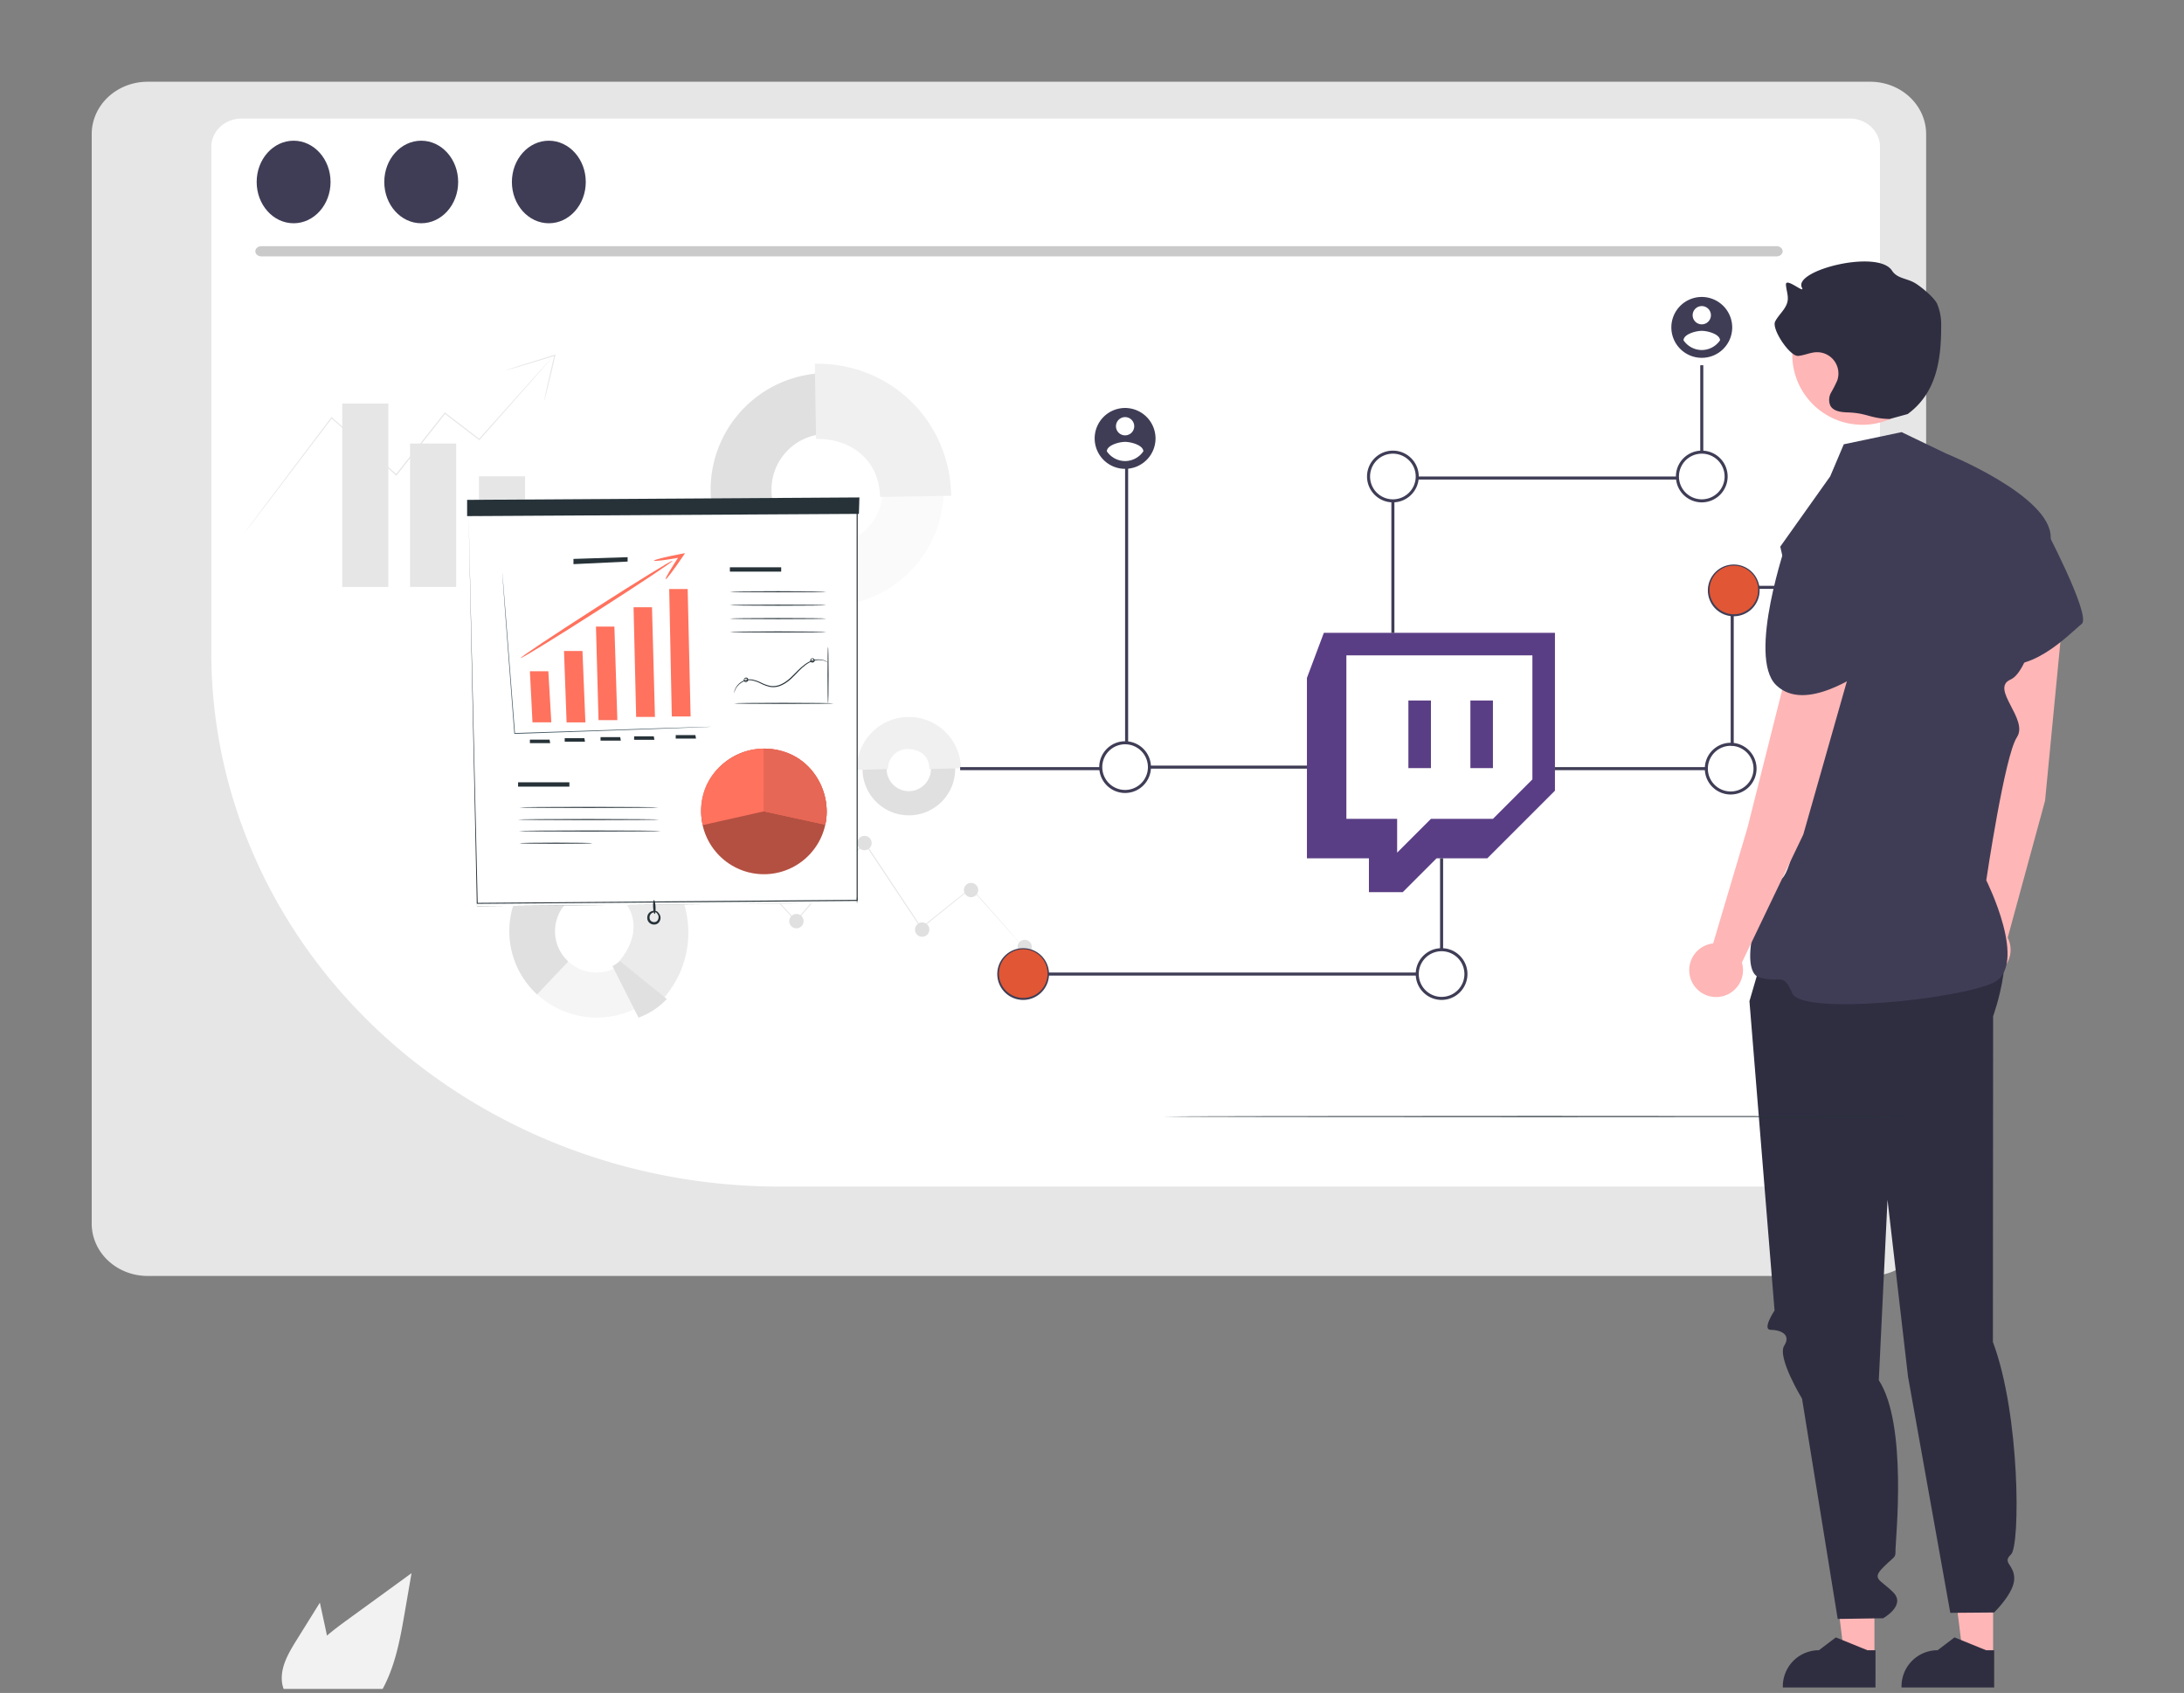 <?xml version="1.0" encoding="UTF-8" standalone="no"?>
<svg
   data-name="Layer 1"
   width="717.67"
   height="556.322"
   viewBox="0 0 717.67 556.322"
   version="1.1"
   id="svg78"
   sodipodi:docname="hero-section-edit.svg"
   inkscape:version="1.1.2 (b8e25be833, 2022-02-05)"
   xmlns:inkscape="http://www.inkscape.org/namespaces/inkscape"
   xmlns:sodipodi="http://sodipodi.sourceforge.net/DTD/sodipodi-0.dtd"
   xmlns="http://www.w3.org/2000/svg"
   xmlns:svg="http://www.w3.org/2000/svg">
  <rect x="0" y="0" width="717.67" height="556.322" fill="#808080" stroke="none"/>
  <defs
     id="defs82" />
  <sodipodi:namedview
     id="namedview80"
     pagecolor="#ffffff"
     bordercolor="#666666"
     borderopacity="1.0"
     inkscape:pageshadow="2"
     inkscape:pageopacity="0.0"
     inkscape:pagecheckerboard="0"
     showgrid="false"
     inkscape:zoom="0.52121375"
     inkscape:cx="502.67285"
     inkscape:cy="605.31788"
     inkscape:window-width="1271"
     inkscape:window-height="1032"
     inkscape:window-x="608"
     inkscape:window-y="14"
     inkscape:window-maximized="0"
     inkscape:current-layer="svg78" />
  <path
     d="M338.564,710.879l7.71-12.39,1.54,7.08c.27,1.24.54,2.5.79,3.75,2.19-1.87,4.52-3.6,6.8-5.26q10.5-7.62,20.99-15.26l-2.19,12.7c-1.35,7.82-2.76,15.8-6.1,22.95-.37.81-.77,1.61-1.2,2.39h-32.54a10.486,10.486,0,0,1-.54-2.24.773.773,0,0,1-.01-.15C333.304,719.599,335.984,715.029,338.564,710.879Z"
     transform="translate(-241.165 -171.839)"
     fill="#f0f0f0"
     id="path2"
     style="fill:#f2f2f2;fill-opacity:1" />
  <path
     d="M 614.588,26.86 H 48.483 A 18.377,17.224 0 0 0 30.135,44.056 V 402.091 a 18.365,17.213 0 0 0 18.348,17.196 H 614.588 a 18.365,17.213 0 0 0 18.348,-17.196 V 44.056 A 18.377,17.224 0 0 0 614.588,26.86 Z"
     fill="#e6e6e6"
     id="path4"
     style="stroke-width:1.197" />
  <path
     d="M 607.871,389.923 H 255.676 A 186.788,175.493 0 0 1 69.434,214.943 V 48.283 a 9.924,9.324 0 0 1 9.903,-9.322 H 607.871 a 9.924,9.324 0 0 1 9.903,9.322 V 380.618 a 9.915,9.315 0 0 1 -9.903,9.305 z"
     fill="#ffffff"
     id="path6"
     style="stroke-width:1.138" />
  <rect
     x="377.858"
     y="251.583"
     width="52.99"
     height="1"
     fill="#3f3d56"
     id="rect8-6-9"
     style="stroke-width:0.413" />
  <path
     d="M 583.846,84.247 H 85.843 a 1.981,1.676 0 0 1 0,-3.351 H 583.846 a 1.981,1.676 0 0 1 0,3.351 z"
     fill="#cacaca"
     id="path8"
     style="stroke-width:1.087" />
  <ellipse
     cx="96.481"
     cy="59.801"
     rx="12.139"
     ry="13.565"
     fill="#3f3d56"
     id="ellipse10"
     style="stroke-width:1.292" />
  <ellipse
     cx="138.415"
     cy="59.801"
     rx="12.139"
     ry="13.565"
     fill="#3f3d56"
     id="ellipse12"
     style="stroke-width:1.292" />
  <ellipse
     cx="180.348"
     cy="59.801"
     rx="12.139"
     ry="13.565"
     fill="#3f3d56"
     id="ellipse14"
     style="stroke-width:1.292" />
  <polygon
     points="504.045,544.19 499.335,506 513.948,506.001 513.946,544.191 "
     fill="#ffb6b6"
     id="polygon48"
     transform="translate(102)" />
  <path
     d="m 616.294,554.52 -30.447,-10e-4 v -0.385 a 11.851,11.851 0 0 1 11.851,-11.851 h 7.3e-4 l 5.562,-4.219 10.377,4.22 2.658,6e-5 z"
     fill="#2f2e41"
     id="path50" />
  <polygon
     points="543.045,544.19 538.335,506 552.948,506.001 552.946,544.191 "
     fill="#ffb6b6"
     id="polygon52"
     transform="translate(102)" />
  <path
     d="m 655.294,554.52 -30.447,-10e-4 v -0.385 a 11.851,11.851 0 0 1 11.851,-11.851 h 7.3e-4 l 5.562,-4.219 10.377,4.22 2.658,6e-5 z"
     fill="#2f2e41"
     id="path54" />
  <path
     d="m 581.874,305 -7,24 8.246,101.645 c 0,0 -4.246,6.355 -1.246,6.355 3,0 6.847,1.409 4.423,5.205 -2.423,3.795 5.86,17.421 5.86,17.421 L 603.874,532 l 14.929,-0.22 c 0,0 7.59,-4.228 3.331,-8.504 -4.26,-4.276 -7.26,-4.276 -3.26,-8.276 4,-4 4,-2.795 4,-5.898 0,-3.102 4.008,-41.016 -5.496,-55.559 l 2.864,-59.295 6.745,58.161 13.888,77.591 14.382,-0.118 c 0,0 6.643,-6.403 6.63,-11.142 -0.012,-4.739 -4.104,-5.133 -1.058,-7.936 3.046,-2.803 3.046,-45.866 -5.954,-69.803 l 0.069,-107.071 c 0,0 8.843,-24.031 -0.113,-33.48 C 645.874,291 581.874,305 581.874,305 Z"
     fill="#2f2e41"
     id="path56" />
  <path
     d="m 672.015,263.126 6.029,-62.449 A 10.127,10.127 0 0 0 669.063,189.667 v 0 a 10.127,10.127 0 0 0 -11.169,8.964 q -0.029,0.267 -0.044,0.535 l -4.274,65.062 -4.263,39.424 a 8.837,8.837 0 1 0 10.425,4.466 z"
     fill="#ffb6b6"
     id="path58" />
  <path
     d="m 649.407,169.022 21.722,2.723 c 0,0 16.276,30.678 12.926,33.282 -3.35,2.604 -18.488,18.847 -29.648,11.4 -11.16,-7.446 -5,-47.406 -5,-47.406 z"
     fill="#3f3d56"
     id="path60" />
  <circle
     cx="611.998"
     cy="116.532"
     r="23.056"
     fill="#ffb6b6"
     id="circle62" />
  <path
     d="m 620.907,137.698 c -6.616,-0.217 -7.217,-1.965 -13.833,-2.182 -2.107,-0.069 -4.593,-0.358 -5.611,-2.203 a 4.862,4.862 0 0 1 0.247,-4.328 39.517,39.517 0 0 0 2.038,-4.009 7.003,7.003 0 0 0 -6.938,-9.232 c -2.013,0.087 -3.904,1.034 -5.912,1.207 -2.754,0.237 -8.842,-8.854 -7.575,-11.31 1.234,-2.391 3.718,-4.194 4.108,-6.856 0.255,-1.741 -0.463,-3.471 -0.562,-5.228 -0.146,-2.605 6.458,3.269 5.248,0.957 -2.966,-5.671 24.988,-12.701 29.59,-5.598 1.72,2.655 4.785,2.474 7.518,4.068 1.791,1.045 6.312,4.65 7.34,6.897 a 17.494,17.494 0 0 1 1.309,7.239 c 0.041,11.526 -1.715,22.129 -11.012,28.942"
     fill="#2f2e41"
     id="path64" />
  <path
     d="m 605.874,146 19,-4 14.594,7.019 c 0,0 34.519,13.885 34.401,27.577 -0.117,13.691 -6.184,43.691 -13.151,46.691 -6.966,3 6.034,13 2.034,19 -4,6 -10.059,46.991 -10.059,46.991 0,0 14.165,28.218 2.181,33.722 -11.984,5.504 -62.629,10.649 -65.876,3.468 -3.246,-7.181 -3.277,-3.262 -10.761,-5.222 -7.485,-1.959 0.008,-29.432 6.761,-32.196 6.754,-2.764 10.754,-62.764 10.754,-62.764 L 584.999,179.634 601.406,156.539 Z"
     fill="#3f3d56"
     id="path66" />
  <path
     d="m 592.567,274.239 17.166,-60.346 a 10.127,10.127 0 0 0 -6.853,-12.446 v 0 a 10.127,10.127 0 0 0 -12.6,6.808 q -0.077,0.257 -0.14,0.519 L 574.231,272.006 562.944,310.02 a 8.837,8.837 0 1 0 9.452,6.269 z"
     fill="#ffb6b6"
     id="path68" />
  <path
     d="m 587.258,177.603 20.878,6.587 c 0,0 13.58,19.94 8.496,22.785 -5.084,2.845 -6.991,2.243 -4.38,7.261 2.611,5.018 6.375,3.06 2.611,5.018 -3.764,1.958 -21.577,15.213 -31.216,5.88 -9.639,-9.332 3.61,-47.532 3.61,-47.532 z"
     fill="#3f3d56"
     id="path70" />
  <path
     d="m 435.02,207.949 -5.558,14.821 v 59.278 h 20.369 v 11.121 h 11.121 l 11.11,-11.121 h 16.669 l 22.23,-22.222 v -51.877 z m 7.404,7.406 h 61.128 v 40.758 l -12.969,12.97 h -20.372 l -11.106,11.106 V 269.083 H 442.424 Z m 20.377,37.058 h 7.41 v -22.229 h -7.41 z m 20.374,0 h 7.408 v -22.229 h -7.408 z"
     fill="#5a3e85"
     id="path1075"
     style="stroke-width:0.318" />
  <path
     d="m 234.232,273.016 c 0.047,0.043 0.092,0.087 0.135,0.135 l 0.385,0.398 1.484,1.571 5.598,5.996 19.835,21.386 h -0.23 l 22.499,-25.77 0.155,-0.175 0.128,0.196 1.639,2.468 17.023,25.628 -0.236,-0.041 16.361,-13.07 0.094,-0.074 0.081,0.087 12.49,14.163 3.373,3.865 0.876,1.012 c 0.196,0.23 0.29,0.35 0.29,0.35 0,0 -0.115,-0.107 -0.317,-0.324 l -0.89,-1.038 -3.439,-3.817 -12.572,-14.062 h 0.175 l -16.321,13.158 -0.135,0.108 -0.101,-0.148 -17.043,-25.587 -1.645,-2.475 h 0.277 c -8.188,9.374 -15.889,18.176 -22.526,25.77 l -0.115,0.128 -0.115,-0.128 c -8.147,-8.862 -14.966,-16.267 -19.747,-21.474 l -5.53,-6.069 -1.45,-1.605 c -0.155,-0.182 -0.277,-0.317 -0.371,-0.418 -0.095,-0.101 -0.121,-0.135 -0.115,-0.141 z"
     fill="#e6e6e6"
     id="path2-8"
     style="stroke-width:0.5" />
  <path
     d="m 259.341,302.677 c -0.01,0.469 0.132,0.928 0.389,1.319 0.258,0.392 0.626,0.697 1.058,0.878 0.432,0.181 0.908,0.23 1.369,0.14 0.46,-0.09 0.882,-0.316 1.214,-0.647 0.331,-0.332 0.556,-0.754 0.647,-1.214 0.09,-0.46 0.042,-0.936 -0.14,-1.369 -0.181,-0.432 -0.486,-0.8 -0.878,-1.058 -0.391,-0.258 -0.851,-0.394 -1.319,-0.39 -0.62,0.004 -1.212,0.251 -1.651,0.69 -0.438,0.438 -0.685,1.031 -0.689,1.651 z"
     fill="#e0e0e0"
     id="path4-7"
     style="stroke-width:0.5" />
  <path
     d="m 300.663,305.489 c 0.01,0.467 0.144,0.923 0.406,1.31 0.262,0.387 0.632,0.687 1.065,0.863 0.432,0.176 0.908,0.22 1.365,0.126 0.458,-0.095 0.876,-0.323 1.204,-0.655 0.328,-0.333 0.55,-0.755 0.637,-1.214 0.088,-0.459 0.037,-0.933 -0.145,-1.363 -0.182,-0.43 -0.487,-0.796 -0.878,-1.053 -0.391,-0.257 -0.849,-0.391 -1.315,-0.387 -0.625,0.005 -1.222,0.259 -1.661,0.704 -0.439,0.445 -0.683,1.046 -0.679,1.671 z"
     fill="#e0e0e0"
     id="path6-7"
     style="stroke-width:0.5" />
  <path
     d="m 316.735,292.493 c 0,0.466 0.145,0.919 0.407,1.304 0.262,0.385 0.632,0.683 1.064,0.858 0.431,0.174 0.905,0.217 1.361,0.122 0.456,-0.095 0.873,-0.323 1.2,-0.654 0.327,-0.332 0.547,-0.753 0.634,-1.21 0.087,-0.458 0.036,-0.93 -0.146,-1.359 -0.181,-0.428 -0.486,-0.793 -0.876,-1.048 -0.389,-0.256 -0.845,-0.39 -1.31,-0.386 -0.624,0.007 -1.22,0.261 -1.657,0.706 -0.438,0.445 -0.681,1.044 -0.677,1.669 z"
     fill="#e0e0e0"
     id="path8-7"
     style="stroke-width:0.5" />
  <path
     d="m 281.712,277.049 c 0,0.467 0.144,0.923 0.406,1.31 0.262,0.387 0.633,0.687 1.065,0.863 0.433,0.176 0.908,0.22 1.365,0.126 0.458,-0.095 0.877,-0.322 1.205,-0.655 0.328,-0.333 0.549,-0.755 0.637,-1.214 0.088,-0.459 0.037,-0.933 -0.145,-1.363 -0.182,-0.43 -0.488,-0.796 -0.878,-1.053 -0.391,-0.256 -0.848,-0.391 -1.315,-0.387 -0.625,0.005 -1.222,0.259 -1.661,0.704 -0.439,0.445 -0.683,1.046 -0.679,1.671 z"
     fill="#e0e0e0"
     id="path10"
     style="stroke-width:0.5" />
  <path
     d="m 334.35,311.208 c 0.01,0.468 0.144,0.923 0.406,1.31 0.262,0.387 0.632,0.687 1.065,0.863 0.432,0.176 0.908,0.22 1.365,0.126 0.458,-0.095 0.876,-0.322 1.204,-0.655 0.328,-0.333 0.55,-0.755 0.637,-1.214 0.088,-0.459 0.037,-0.933 -0.144,-1.363 -0.182,-0.43 -0.488,-0.796 -0.878,-1.053 -0.391,-0.256 -0.849,-0.391 -1.315,-0.387 -0.625,0.005 -1.222,0.259 -1.661,0.704 -0.439,0.445 -0.683,1.046 -0.679,1.671 z"
     fill="#e0e0e0"
     id="path12"
     style="stroke-width:0.5" />
  <path
     d="m 127.612,132.608 h -15.154 v 60.273 h 15.154 z"
     fill="#e6e6e6"
     id="path14-6"
     style="stroke-width:0.5" />
  <path
     d="m 149.902,145.752 h -15.155 v 47.122 h 15.155 z"
     fill="#e6e6e6"
     id="path16-3"
     style="stroke-width:0.5" />
  <path
     d="m 172.536,156.516 h -15.154 v 36.358 h 15.154 z"
     fill="#e6e6e6"
     id="path18"
     style="stroke-width:0.5" />
  <path
     d="m 193.49,171.286 h -15.154 v 21.595 h 15.154 z"
     fill="#e6e6e6"
     id="path20-7"
     style="stroke-width:0.5" />
  <path
     d="m 181.357,117.568 c 0,0 -0.141,0.182 -0.418,0.506 l -1.261,1.45 -4.795,5.463 -17.292,19.558 -0.094,0.101 -0.108,-0.081 -11.283,-8.646 h 0.23 l -15.782,20.003 -0.189,0.243 -0.115,0.148 -0.142,-0.128 -21.251,-18.769 h 0.236 c -8.343,10.953 -15.411,20.307 -20.469,26.923 l -5.888,7.695 -1.571,2.023 -0.411,0.519 c -0.046,0.061 -0.095,0.12 -0.148,0.175 0.038,-0.066 0.081,-0.129 0.128,-0.189 l 0.391,-0.539 1.531,-2.071 5.807,-7.749 20.368,-27.017 0.108,-0.142 0.128,0.115 21.278,18.722 h -0.256 l 0.189,-0.243 15.802,-19.99 0.101,-0.128 0.129,0.101 11.262,8.639 h -0.202 l 17.38,-19.403 c 2.098,-2.327 3.743,-4.154 4.869,-5.395 l 1.288,-1.416 c 0.296,-0.337 0.452,-0.479 0.452,-0.479 z"
     fill="#e6e6e6"
     id="path22"
     style="stroke-width:0.5" />
  <path
     d="m 178.855,131.549 c -0.01,-0.102 0.01,-0.205 0.034,-0.303 l 0.169,-0.863 c 0.175,-0.803 0.411,-1.868 0.674,-3.17 0.6,-2.698 1.45,-6.38 2.428,-10.508 l 0.216,0.202 -0.762,0.236 c -4.229,1.302 -8.06,2.455 -10.838,3.278 l -3.298,0.951 -0.903,0.243 c -0.104,0.039 -0.213,0.059 -0.324,0.061 0.097,-0.052 0.199,-0.095 0.303,-0.128 l 0.883,-0.304 3.264,-1.059 c 2.758,-0.883 6.582,-2.077 10.791,-3.372 l 0.762,-0.229 0.297,-0.094 -0.074,0.303 c -0.937,4.148 -1.794,7.817 -2.468,10.481 -0.331,1.288 -0.601,2.347 -0.796,3.143 -0.095,0.33 -0.175,0.614 -0.236,0.843 -0.026,0.102 -0.067,0.2 -0.121,0.29 z"
     fill="#e6e6e6"
     id="path24-2"
     style="stroke-width:0.5" />
  <path
     d="m 298.404,237.48 c 3.011,-0.049 5.97,0.796 8.501,2.428 2.531,1.633 4.521,3.978 5.719,6.742 1.198,2.763 1.55,5.819 1.01,8.783 -0.539,2.963 -1.945,5.7 -4.04,7.864 -2.095,2.164 -4.784,3.659 -7.728,4.295 -2.943,0.636 -6.01,0.385 -8.811,-0.722 -2.801,-1.107 -5.211,-3.019 -6.926,-5.495 -1.714,-2.477 -2.656,-5.405 -2.705,-8.416 -0.062,-4.037 1.481,-7.934 4.289,-10.836 2.808,-2.902 6.652,-4.572 10.69,-4.642 z m 0.364,22.512 c 1.44,-0.027 2.839,-0.48 4.021,-1.302 1.183,-0.822 2.095,-1.976 2.622,-3.316 0.527,-1.34 0.644,-2.806 0.339,-4.213 -0.306,-1.407 -1.022,-2.692 -2.058,-3.692 -1.036,-1 -2.345,-1.671 -3.762,-1.927 -1.417,-0.257 -2.878,-0.087 -4.199,0.486 -1.321,0.574 -2.442,1.526 -3.221,2.736 -0.78,1.21 -1.183,2.625 -1.159,4.064 0.017,0.958 0.222,1.903 0.604,2.78 0.382,0.878 0.933,1.673 1.622,2.337 0.689,0.665 1.502,1.188 2.393,1.539 0.891,0.35 1.843,0.522 2.8,0.505 z"
     fill="#e0e0e0"
     id="path26-7"
     style="stroke-width:0.5" />
  <path
     d="m 298.377,235.585 c 4.541,-0.065 8.923,1.673 12.185,4.834 3.261,3.16 5.137,7.486 5.215,12.027 l -10.386,0.27 c -0.067,-4.512 -3.123,-6.346 -6.745,-6.575 -0.89,-0.053 -1.781,0.078 -2.618,0.386 -0.837,0.308 -1.601,0.786 -2.244,1.404 -0.643,0.618 -1.151,1.361 -1.492,2.185 -0.342,0.824 -0.508,1.709 -0.491,2.6 l -10.278,0.277 c -0.071,-4.543 1.665,-8.927 4.825,-12.191 3.16,-3.264 7.487,-5.14 12.029,-5.216 z"
     fill="#f0f0f0"
     id="path28-6"
     style="stroke-width:0.5" />
  <path
     d="m 175.092,286.585 c 5.243,-5.502 12.436,-8.725 20.032,-8.977 7.596,-0.252 14.986,2.487 20.582,7.628 2.749,2.534 4.968,5.588 6.528,8.986 1.56,3.397 2.43,7.071 2.56,10.807 0.13,3.736 -0.483,7.461 -1.804,10.959 -1.321,3.498 -3.322,6.699 -5.888,9.417 -5.243,5.501 -12.435,8.725 -20.031,8.977 -7.596,0.253 -14.986,-2.487 -20.582,-7.628 -2.75,-2.534 -4.968,-5.588 -6.528,-8.986 -1.56,-3.397 -2.43,-7.071 -2.56,-10.807 -0.13,-3.736 0.483,-7.462 1.804,-10.959 1.32,-3.498 3.321,-6.699 5.888,-9.417 z m 31.023,28.69 c 1.23,-1.299 2.191,-2.83 2.824,-4.504 0.632,-1.673 0.926,-3.457 0.864,-5.245 -0.062,-1.788 -0.48,-3.546 -1.23,-5.171 -0.749,-1.625 -1.813,-3.085 -3.131,-4.295 -2.679,-2.455 -6.215,-3.76 -9.847,-3.635 -3.631,0.126 -7.069,1.673 -9.57,4.309 -1.23,1.299 -2.19,2.83 -2.823,4.503 -0.633,1.674 -0.926,3.457 -0.864,5.245 0.062,1.788 0.48,3.546 1.229,5.171 0.749,1.625 1.813,3.085 3.132,4.295 2.679,2.461 6.218,3.77 9.854,3.644 3.635,-0.127 7.075,-1.677 9.576,-4.319 z"
     fill="#f5f5f5"
     id="path30-1"
     style="stroke-width:0.5" />
  <path
     d="m 175.092,286.585 c 5.242,-5.502 12.435,-8.725 20.031,-8.977 7.596,-0.252 14.986,2.487 20.582,7.628 l -10.238,10.845 c -2.679,-2.455 -6.215,-3.761 -9.847,-3.635 -3.631,0.127 -7.069,1.674 -9.57,4.309 -1.23,1.3 -2.19,2.83 -2.823,4.504 -0.633,1.673 -0.926,3.457 -0.864,5.245 0.062,1.788 0.48,3.546 1.229,5.171 0.749,1.625 1.813,3.085 3.132,4.295 l -10.251,10.805 c -2.752,-2.535 -4.972,-5.591 -6.533,-8.991 -1.56,-3.4 -2.43,-7.076 -2.559,-10.815 -0.129,-3.739 0.486,-7.466 1.81,-10.965 1.323,-3.499 3.329,-6.7 5.899,-9.418 z"
     fill="#e0e0e0"
     id="path32-8"
     style="stroke-width:0.5" />
  <path
     d="m 214.532,280.576 c 14.163,13.104 15.883,34.395 2.631,48.45 l -14.386,-12.403 c 6.332,-6.71 7.708,-15.674 0.93,-21.939 z"
     fill="#ebebeb"
     id="path34-3"
     style="stroke-width:0.5" />
  <path
     d="m 201.28,317.514 8.545,16.901 c 3.534,-1.295 6.718,-3.394 9.3,-6.13 l -15.35,-12.396 z"
     fill="#e0e0e0"
     id="path36-3"
     style="stroke-width:0.5" />
  <path
     d="m 233.517,161.507 c -0.124,-7.576 2.001,-15.018 6.107,-21.386 4.106,-6.368 10.008,-11.374 16.96,-14.387 6.952,-3.012 14.642,-3.895 22.096,-2.537 7.454,1.359 14.338,4.897 19.78,10.169 5.442,5.271 9.198,12.039 10.794,19.445 1.595,7.407 0.959,15.121 -1.831,22.165 -2.789,7.045 -7.606,13.104 -13.839,17.411 -6.234,4.307 -13.604,6.668 -21.18,6.785 -10.146,0.144 -19.937,-3.739 -27.226,-10.799 -7.288,-7.061 -11.482,-16.721 -11.662,-26.868 z m 56.605,-0.91 c -0.059,-3.621 -1.19,-7.143 -3.252,-10.121 -2.061,-2.978 -4.958,-5.278 -8.325,-6.609 -3.368,-1.331 -7.054,-1.634 -10.595,-0.87 -3.54,0.764 -6.774,2.561 -9.293,5.162 -2.518,2.602 -4.21,5.892 -4.859,9.455 -0.649,3.563 -0.227,7.238 1.213,10.56 1.44,3.323 3.832,6.144 6.875,8.107 3.043,1.963 6.6,2.98 10.22,2.921 4.855,-0.083 9.478,-2.09 12.855,-5.578 3.377,-3.489 5.232,-8.174 5.159,-13.029 z"
     fill="#fafafa"
     id="path38-1"
     style="stroke-width:0.5" />
  <path
     d="m 233.517,161.507 c -0.153,-10.153 3.728,-19.953 10.793,-27.247 7.064,-7.295 16.735,-11.488 26.887,-11.66 l 0.324,19.983 c -4.856,0.078 -9.483,2.082 -12.862,5.571 -3.378,3.489 -5.233,8.177 -5.155,13.034 0.078,4.856 2.082,9.483 5.571,12.862 3.489,3.379 8.178,5.234 13.034,5.155 l 0.297,19.97 c -10.148,0.148 -19.94,-3.735 -27.23,-10.795 -7.29,-7.061 -11.482,-16.724 -11.658,-26.872 z"
     fill="#e0e0e0"
     id="path40-4"
     style="stroke-width:0.5" />
  <path
     d="m 267.758,119.524 c 24.704,-0.398 44.417,18.688 44.809,43.392 l -23.383,0.378 c -0.189,-11.816 -9.22,-19.255 -21.029,-19.059 z"
     fill="#f0f0f0"
     id="path42"
     style="stroke-width:0.5" />
  <path
     d="m 629.519,366.907 c 0,0.095 -55.366,0.175 -123.661,0.175 -68.295,0 -123.661,-0.081 -123.661,-0.175 0,-0.095 55.351,-0.182 123.661,-0.182 68.309,0 123.661,0.081 123.661,0.182 z"
     fill="#263238"
     id="path44"
     style="stroke-width:0.524" />
  <path
     d="m 156.721,295.798 124.971,-0.897 v 1.754 l -124.971,1.119 z"
     fill="#263238"
     id="path46-9"
     style="stroke-width:0.5" />
  <path
     d="m 153.874,169.674 2.846,128.1 124.849,-0.972 v -129.28 z"
     fill="#ffffff"
     id="path48-0"
     style="stroke-width:0.5" />
  <path
     d="m 153.996,168.743 127.695,-2.3 h 0.155 v 0.155 c 0,37.006 0,80.674 0,127.264 v 2.192 h -0.175 l -124.85,0.951 h -0.148 v -0.148 c -1.611,-76.776 -2.663,-126.792 -2.697,-128.107 0,1.295 1.2,51.331 2.994,128.094 l -0.148,-0.148 124.85,-0.992 -0.175,0.175 v -2.023 c 0,-46.589 0,-90.258 0,-127.263 l 0.155,0.155 z"
     fill="#263238"
     id="path50-8"
     style="stroke-width:0.5" />
  <path
     d="m 153.497,169.6 128.741,-0.736 0.162,-5.402 -128.903,0.803 z"
     fill="#263238"
     id="path52"
     style="stroke-width:0.5" />
  <path
     d="m 215.126,300.337 c -0.216,0 -0.445,-1.005 -0.506,-2.26 -0.061,-1.254 0.074,-2.28 0.29,-2.293 0.216,-0.013 0.446,0.998 0.506,2.252 0.061,1.254 -0.068,2.3 -0.29,2.3 z"
     fill="#263238"
     id="path54-30"
     style="stroke-width:0.5" />
  <path
     d="m 215.079,299.413 c 0,-0.048 0.215,-0.061 0.553,0.074 0.203,0.086 0.394,0.2 0.567,0.338 0.232,0.186 0.426,0.415 0.573,0.674 0.2,0.358 0.3,0.763 0.291,1.174 -0.01,0.41 -0.129,0.81 -0.345,1.159 -0.13,0.21 -0.293,0.397 -0.485,0.553 -0.2,0.161 -0.429,0.282 -0.674,0.357 -0.521,0.144 -1.077,0.104 -1.571,-0.115 -0.25,-0.112 -0.478,-0.267 -0.674,-0.459 -0.195,-0.192 -0.348,-0.421 -0.452,-0.674 -0.187,-0.46 -0.227,-0.967 -0.115,-1.45 0.082,-0.403 0.277,-0.775 0.561,-1.073 0.283,-0.298 0.645,-0.51 1.044,-0.613 0.51,-0.14 1.053,-0.091 1.531,0.135 0.324,0.162 0.445,0.331 0.418,0.371 -0.027,0.041 -0.209,0 -0.519,-0.081 -0.422,-0.079 -0.858,-0.042 -1.261,0.108 -0.26,0.101 -0.491,0.263 -0.674,0.472 -0.21,0.246 -0.348,0.547 -0.397,0.868 -0.049,0.321 -0.01,0.648 0.12,0.947 0.147,0.321 0.409,0.574 0.735,0.708 0.325,0.145 0.688,0.176 1.032,0.088 0.317,-0.082 0.591,-0.279 0.769,-0.553 0.175,-0.259 0.281,-0.558 0.303,-0.87 0.021,-0.141 0.021,-0.284 0,-0.425 -0.022,-0.133 -0.06,-0.262 -0.115,-0.385 -0.173,-0.397 -0.445,-0.743 -0.789,-1.005 -0.249,-0.175 -0.424,-0.27 -0.424,-0.324 z"
     fill="#263238"
     id="path56-7"
     style="stroke-width:0.5" />
  <path
     d="m 233.652,238.843 c 0,0 0,0 -0.081,0 h -0.23 l -0.89,0.041 -3.433,0.148 -12.625,0.472 c -10.662,0.391 -25.399,0.91 -41.666,1.47 l -5.598,0.189 h -0.129 v -0.128 c -1.133,-14.884 -2.158,-28.225 -2.866,-37.815 -0.351,-4.788 -0.627,-8.639 -0.823,-11.29 -0.088,-1.349 -0.162,-2.353 -0.209,-3.049 0,-0.35 -0.041,-0.614 -0.047,-0.795 -0.01,-0.182 0,-0.155 0,-0.203 0,-0.047 0,-0.068 0,-0.068 0.01,0.022 0.01,0.045 0,0.068 0,0.047 0,0.115 0,0.203 0,0.087 0.041,0.445 0.074,0.789 0.054,0.674 0.141,1.72 0.257,3.049 0.209,2.651 0.519,6.501 0.903,11.276 0.755,9.563 1.794,22.87 2.941,37.815 l -0.135,-0.121 5.598,-0.196 c 16.267,-0.553 31.023,-1.045 41.666,-1.383 l 12.632,-0.391 3.433,-0.095 h 0.89 0.31 z"
     fill="#455a64"
     id="path58-76"
     style="stroke-width:0.5" />
  <path
     d="m 188.446,183.668 v 1.72 l 17.791,-0.85 v -1.444 z"
     fill="#263238"
     id="path60-9"
     style="stroke-width:0.5" />
  <path
     d="m 174.977,237.372 h 6.184 l -0.971,-16.786 h -6.063 z"
     fill="#ff725e"
     id="path62-1"
     style="stroke-width:0.5" />
  <path
     d="m 186.186,237.379 h 6.178 l -0.965,-23.463 h -6.064 z"
     fill="#ff725e"
     id="path64-3"
     style="stroke-width:0.5" />
  <path
     d="m 196.68,236.631 h 6.184 l -0.971,-30.72 h -6.056 z"
     fill="#ff725e"
     id="path66-5"
     style="stroke-width:0.5" />
  <path
     d="m 220.757,235.437 h 6.178 l -0.964,-41.868 h -6.064 z"
     fill="#ff725e"
     id="path68-6"
     style="stroke-width:0.5" />
  <path
     d="m 209.042,235.578 h 6.178 l -0.971,-36.028 h -6.056 z"
     fill="#ff725e"
     id="path70-9"
     style="stroke-width:0.5" />
  <path
     d="m 171.093,216.236 c -0.162,-0.25 10.885,-7.614 24.664,-16.45 13.778,-8.835 25.096,-15.795 25.257,-15.511 0.162,0.283 -10.885,7.614 -24.67,16.449 -13.786,8.835 -25.102,15.761 -25.251,15.512 z"
     fill="#ff725e"
     id="path72-5"
     style="stroke-width:0.5" />
  <path
     d="m 214.897,184.248 c -0.054,-0.297 3.945,-1.295 8.95,-2.239 l 1.268,-0.236 -0.722,1.073 -0.041,0.06 c -2.86,4.249 -5.395,7.561 -5.631,7.419 -0.236,-0.141 1.875,-3.743 4.721,-7.999 l 0.041,-0.06 0.553,0.837 c -4.997,0.91 -9.085,1.437 -9.138,1.147 z"
     fill="#ff725e"
     id="path74"
     style="stroke-width:0.5" />
  <path
     d="m 174.128,243.044 h 6.461 l 0.202,1.147 h -6.663 z"
     fill="#263238"
     id="path76-5"
     style="stroke-width:0.5" />
  <path
     d="m 185.566,242.572 h 6.461 l 0.203,1.147 h -6.663 z"
     fill="#263238"
     id="path78"
     style="stroke-width:0.5" />
  <path
     d="m 197.341,242.235 h 6.461 l 0.203,1.147 h -6.663 z"
     fill="#263238"
     id="path80"
     style="stroke-width:0.5" />
  <path
     d="m 208.375,241.959 h 6.461 l 0.203,1.153 h -6.663 z"
     fill="#263238"
     id="path82"
     style="stroke-width:0.5" />
  <path
     d="m 222.045,241.554 h 6.461 l 0.203,1.153 h -6.663 z"
     fill="#263238"
     id="path84"
     style="stroke-width:0.5" />
  <path
     d="m 251.025,287.266 c 11.39,0 20.624,-9.233 20.624,-20.624 0,-11.39 -9.233,-20.623 -20.624,-20.623 -11.39,0 -20.624,9.233 -20.624,20.623 0,11.39 9.234,20.624 20.624,20.624 z"
     fill="#ff725e"
     id="path86"
     style="stroke-width:0.5" />
  <path
     opacity="0.3"
     d="m 251.025,287.266 c 11.39,0 20.624,-9.233 20.624,-20.624 0,-11.39 -9.233,-20.623 -20.624,-20.623 -11.39,0 -20.624,9.233 -20.624,20.623 0,11.39 9.234,20.624 20.624,20.624 z"
     fill="#000000"
     id="path88"
     style="stroke-width:0.5" />
  <path
     d="m 251.025,266.615 -20.118,4.526 c -3.237,-14.837 8.727,-25.149 20.118,-25.149"
     fill="#ff725e"
     id="path90"
     style="stroke-width:0.5" />
  <path
     d="m 251.052,266.615 -0.135,-20.623 c 15.188,0 22.715,13.886 20.287,25.014 z"
     fill="#ff725e"
     id="path92"
     style="stroke-width:0.5" />
  <path
     d="m 251.052,266.615 -0.135,-20.623 c 15.188,0 22.715,13.886 20.287,25.014 z"
     fill="#ff725e"
     id="path94"
     style="stroke-width:0.5" />
  <path
     opacity="0.1"
     d="m 251.052,266.615 -0.135,-20.623 c 15.188,0 22.715,13.886 20.287,25.014 z"
     fill="#000000"
     id="path96"
     style="stroke-width:0.5" />
  <path
     d="m 272.182,217.807 c -0.401,-0.268 -0.828,-0.493 -1.275,-0.674 -1.246,-0.381 -2.582,-0.344 -3.804,0.107 -1.579,0.492 -3.143,1.747 -4.66,3.318 -1.518,1.571 -3.143,3.473 -5.516,4.586 -1.145,0.569 -2.435,0.783 -3.703,0.614 -1.143,-0.237 -2.249,-0.632 -3.284,-1.173 -0.911,-0.474 -1.886,-0.818 -2.893,-1.018 -0.876,-0.138 -1.774,-0.025 -2.59,0.324 -1.2,0.509 -2.182,1.427 -2.772,2.59 -0.19,0.436 -0.345,0.887 -0.466,1.349 0.021,-0.487 0.138,-0.967 0.344,-1.409 0.565,-1.228 1.557,-2.208 2.792,-2.759 0.846,-0.377 1.78,-0.509 2.697,-0.384 1.042,0.193 2.05,0.533 2.994,1.012 1.008,0.523 2.084,0.904 3.197,1.133 1.2,0.149 2.417,-0.057 3.5,-0.594 2.28,-1.065 3.878,-2.954 5.436,-4.498 1.558,-1.544 3.17,-2.846 4.809,-3.325 1.273,-0.444 2.659,-0.444 3.932,0 0.34,0.131 0.659,0.308 0.951,0.526 0.115,0.079 0.218,0.172 0.31,0.277 z"
     fill="#263238"
     id="path98"
     style="stroke-width:0.5" />
  <path
     d="m 273.929,231.134 c 0,0.101 -7.324,0.175 -16.355,0.175 -9.03,0 -16.355,-0.074 -16.355,-0.175 0,-0.102 7.324,-0.175 16.355,-0.175 9.031,0 16.355,0.081 16.355,0.175 z"
     fill="#263238"
     id="path100"
     style="stroke-width:0.5" />
  <path
     d="m 272.108,231.134 c -0.095,0 -0.175,-4.168 -0.175,-9.314 0,-5.146 0.081,-9.307 0.175,-9.307 0.094,0 0.175,4.168 0.175,9.307 0,5.139 -0.074,9.314 -0.175,9.314 z"
     fill="#263238"
     id="path102"
     style="stroke-width:0.5" />
  <path
     d="m 244.517,223.29 c 0,0 -0.048,-0.067 0,-0.189 0.031,-0.086 0.08,-0.163 0.144,-0.227 0.064,-0.065 0.141,-0.114 0.227,-0.144 0.128,-0.057 0.27,-0.077 0.408,-0.059 0.139,0.018 0.271,0.073 0.381,0.161 0.119,0.134 0.189,0.303 0.199,0.481 0.01,0.178 -0.041,0.355 -0.144,0.5 -0.103,0.145 -0.253,0.252 -0.425,0.301 -0.172,0.05 -0.354,0.04 -0.52,-0.029 -0.116,-0.07 -0.211,-0.169 -0.277,-0.287 -0.065,-0.118 -0.098,-0.252 -0.094,-0.388 0,-0.09 0.015,-0.179 0.049,-0.263 0.034,-0.084 0.083,-0.159 0.147,-0.223 0.101,-0.081 0.175,-0.081 0.182,-0.068 0.01,0.013 -0.182,0.196 -0.135,0.539 0.01,0.088 0.04,0.173 0.088,0.248 0.048,0.075 0.113,0.138 0.189,0.183 0.095,0.024 0.195,0.018 0.286,-0.015 0.091,-0.034 0.171,-0.094 0.228,-0.173 0.057,-0.08 0.089,-0.174 0.091,-0.272 0.01,-0.098 -0.025,-0.194 -0.078,-0.276 -0.068,-0.056 -0.148,-0.093 -0.234,-0.112 -0.086,-0.018 -0.174,-0.014 -0.259,0.011 -0.344,0.054 -0.405,0.31 -0.452,0.296 z"
     fill="#263238"
     id="path104"
     style="stroke-width:0.5" />
  <path
     d="m 266.571,216.526 c 0,0 0,-0.081 0.121,-0.148 0.157,-0.079 0.339,-0.093 0.506,-0.041 0.133,0.036 0.254,0.108 0.348,0.208 0.095,0.1 0.161,0.224 0.191,0.358 0.01,0.174 -0.038,0.346 -0.138,0.489 -0.1,0.143 -0.244,0.248 -0.411,0.299 -0.167,0.051 -0.345,0.044 -0.508,-0.019 -0.162,-0.064 -0.298,-0.18 -0.387,-0.33 -0.049,-0.13 -0.061,-0.271 -0.036,-0.407 0.025,-0.137 0.086,-0.264 0.177,-0.368 0.114,-0.135 0.277,-0.22 0.452,-0.236 0.121,0 0.182,0.041 0.175,0.061 -0.01,0.02 -0.257,0.034 -0.425,0.324 -0.046,0.072 -0.076,0.154 -0.085,0.24 -0.01,0.086 0,0.172 0.031,0.253 0.059,0.072 0.139,0.126 0.229,0.153 0.089,0.028 0.185,0.027 0.276,-5e-4 0.09,-0.028 0.169,-0.081 0.229,-0.154 0.059,-0.073 0.095,-0.162 0.103,-0.256 -0.018,-0.084 -0.055,-0.163 -0.11,-0.229 -0.054,-0.067 -0.122,-0.12 -0.201,-0.155 -0.296,-0.148 -0.505,0.007 -0.539,-0.04 z"
     fill="#263238"
     id="path106"
     style="stroke-width:0.5" />
  <path
     d="m 271.528,194.452 c 0,0.095 -7.095,0.175 -15.842,0.175 -8.748,0 -15.842,-0.081 -15.842,-0.175 0,-0.095 7.088,-0.175 15.842,-0.175 8.754,0 15.842,0.095 15.842,0.175 z"
     fill="#263238"
     id="path108"
     style="stroke-width:0.5" />
  <path
     d="m 271.528,198.87 c 0,0.101 -7.095,0.175 -15.842,0.175 -8.748,0 -15.842,-0.074 -15.842,-0.175 0,-0.102 7.088,-0.175 15.842,-0.175 8.754,0 15.842,0.081 15.842,0.175 z"
     fill="#263238"
     id="path110"
     style="stroke-width:0.5" />
  <path
     d="m 271.528,203.274 c 0,0.095 -7.095,0.175 -15.842,0.175 -8.748,0 -15.842,-0.081 -15.842,-0.175 0,-0.095 7.088,-0.175 15.842,-0.175 8.754,0 15.842,0.074 15.842,0.175 z"
     fill="#263238"
     id="path112"
     style="stroke-width:0.5" />
  <path
     d="m 271.528,207.671 c 0,0.102 -7.095,0.175 -15.842,0.175 -8.748,0 -15.842,-0.074 -15.842,-0.175 0,-0.101 7.088,-0.175 15.842,-0.175 8.754,0 15.842,0.081 15.842,0.175 z"
     fill="#263238"
     id="path114"
     style="stroke-width:0.5" />
  <path
     d="m 256.704,186.42 h -16.861 v 1.423 h 16.861 z"
     fill="#263238"
     id="path116"
     style="stroke-width:0.5" />
  <path
     d="m 187.103,257.072 h -16.861 v 1.423 h 16.861 z"
     fill="#263238"
     id="path118"
     style="stroke-width:0.5" />
  <path
     d="m 216.38,265.321 c 0,0.101 -10.231,0.175 -22.849,0.175 -12.618,0 -22.856,-0.074 -22.856,-0.175 0,-0.102 10.231,-0.175 22.856,-0.175 12.625,0 22.849,0.081 22.849,0.175 z"
     fill="#263238"
     id="path120"
     style="stroke-width:0.5" />
  <path
     d="m 216.65,269.313 c 0,0.095 -10.413,0.175 -23.254,0.175 -12.841,0 -23.254,-0.081 -23.254,-0.175 0,-0.095 10.407,-0.175 23.254,-0.175 12.848,0 23.254,0.095 23.254,0.175 z"
     fill="#263238"
     id="path122"
     style="stroke-width:0.5" />
  <path
     d="m 217.183,273.076 c 0,0.095 -10.474,0.175 -23.389,0.175 -12.915,0 -23.389,-0.081 -23.389,-0.175 0,-0.094 10.474,-0.175 23.389,-0.175 12.915,0 23.389,0.074 23.389,0.175 z"
     fill="#263238"
     id="path124"
     style="stroke-width:0.5" />
  <path
     d="m 194.731,277.083 c 0,0.094 -5.396,0.175 -12.032,0.175 -6.636,0 -12.025,-0.081 -12.025,-0.175 0,-0.095 5.395,-0.175 12.025,-0.175 6.63,0 12.032,0.081 12.032,0.175 z"
     fill="#263238"
     id="path126"
     style="stroke-width:0.5" />
  <rect
     x="369.711"
     y="153.514"
     width="1"
     height="90.272"
     fill="#3f3d56"
     id="rect6-8"
     style="stroke-width:0.692" />
  <rect
     x="315.512"
     y="252.083"
     width="46.456"
     height="1"
     fill="#3f3d56"
     id="rect8-6"
     style="stroke-width:0.387" />
  <rect
     x="344.211"
     y="319.583"
     width="121.277"
     height="1"
     fill="#3f3d56"
     id="rect12-7"
     style="stroke-width:0.508" />
  <path
     d="M 469.711,312.083"
     fill="none"
     stroke="#3f3d56"
     stroke-miterlimit="10"
     stroke-width="1"
     id="path14-9" />
  <path
     d="M 469.711,271.083"
     fill="none"
     stroke="#3f3d56"
     stroke-miterlimit="10"
     stroke-width="1"
     id="path16-1-6" />
  <rect
     x="558.711"
     y="120.021"
     width="1"
     height="28.562"
     fill="#3f3d56"
     id="rect18-9"
     style="stroke-width:0.376" />
  <rect
     x="465.743"
     y="156.583"
     width="85.469"
     height="1"
     fill="#3f3d56"
     id="rect20-7"
     style="stroke-width:0.539" />
  <rect
     x="457.211"
     y="164.583"
     width="1"
     height="43.419"
     fill="#3f3d56"
     id="rect22-1"
     style="stroke-width:0.401" />
  <path
     d="m 369.711,260.583 a 8.5,8.5 0 1 1 8.5,-8.5 8.509,8.509 0 0 1 -8.5,8.5 z m 0,-16 a 7.5,7.5 0 1 0 7.5,7.5 7.508,7.508 0 0 0 -7.5,-7.5 z"
     fill="#3f3d56"
     id="path24-8-1"
     style="stroke-width:0.5" />
  <path
     d="m 336.211,328.583 a 8.5,8.5 0 1 1 8.5,-8.5 8.509,8.509 0 0 1 -8.5,8.5 z m 0,-16 a 7.5,7.5 0 1 0 7.5,7.5 7.508,7.508 0 0 0 -7.5,-7.5 z"
     fill="#3f3d56"
     id="path26-4-5"
     style="stroke-width:0.5" />
  <circle
     cx="336.245"
     cy="319.938"
     fill="#e15634"
     id="circle28-2"
     r="8"
     style="stroke-width:0.5" />
  <rect
     x="569.711"
     y="192.509"
     width="83"
     height="1"
     fill="#3f3d56"
     id="rect30-3"
     style="stroke-width:0.5" />
  <rect
     x="568.711"
     y="201.509"
     width="1"
     height="43.513"
     fill="#3f3d56"
     id="rect32-7"
     style="stroke-width:0.481" />
  <rect
     x="510.889"
     y="252.083"
     width="50.091"
     height="1"
     fill="#3f3d56"
     id="rect34-3"
     style="stroke-width:0.434" />
  <rect
     x="595.711"
     y="269.008"
     width="1"
     height="42.5"
     fill="#3f3d56"
     id="rect38-9"
     style="stroke-width:0.5" />
  <rect
     x="473.211"
     y="282.027"
     width="1"
     height="29.774"
     fill="#3f3d56"
     id="rect42-5"
     style="stroke-width:0.49" />
  <path
     d="m 559.211,165.083 a 8.5,8.5 0 1 1 8.5,-8.5 8.509,8.509 0 0 1 -8.5,8.5 z m 0,-16 a 7.5,7.5 0 1 0 7.5,7.5 7.508,7.508 0 0 0 -7.5,-7.5 z"
     fill="#3f3d56"
     id="path46-1"
     style="stroke-width:0.5" />
  <path
     d="m 457.711,165.083 a 8.5,8.5 0 1 1 8.5,-8.5 8.509,8.509 0 0 1 -8.5,8.5 z m 0,-16 a 7.5,7.5 0 1 0 7.5,7.5 7.508,7.508 0 0 0 -7.5,-7.5 z"
     fill="#3f3d56"
     id="path48-8"
     style="stroke-width:0.5" />
  <path
     d="m 473.711,328.583 a 8.5,8.5 0 1 1 8.5,-8.5 8.509,8.509 0 0 1 -8.5,8.5 z m 0,-16 a 7.5,7.5 0 1 0 7.5,7.5 7.508,7.508 0 0 0 -7.5,-7.5 z"
     fill="#3f3d56"
     id="path54-3-6"
     style="stroke-width:0.5" />
  <path
     d="m 568.711,261.083 a 8.5,8.5 0 1 1 8.5,-8.5 8.509,8.509 0 0 1 -8.5,8.5 z m 0,-16 a 7.5,7.5 0 1 0 7.5,7.5 7.508,7.508 0 0 0 -7.5,-7.5 z"
     fill="#3f3d56"
     id="path56-3-1"
     style="stroke-width:0.5" />
  <path
     d="m 369.711,134.066 a 10,10 0 1 0 10,10 10.029,10.029 0 0 0 -10,-10 z m 0,3 a 3,3 0 1 1 -3,3 3.01,3.01 0 0 1 3,-3 z m 0,14.442 a 7.285,7.285 0 0 1 -6,-3.202 c 0.048,-2 4,-3.101 6,-3.101 2,0 5.952,1.101 6,3.101 a 7.297,7.297 0 0 1 -6,3.202 z"
     fill="#3f3d56"
     id="path60-6-2"
     style="stroke-width:0.5" />
  <path
     d="m 559.211,97.583 a 10,10 0 1 0 10,10 10.029,10.029 0 0 0 -10,-10 z m 0,3 a 3,3 0 1 1 -3,3 3.01,3.01 0 0 1 3,-3 z m 0,14.442 a 7.285,7.285 0 0 1 -6,-3.202 c 0.048,-2 4,-3.101 6,-3.101 2,0 5.952,1.101 6,3.101 a 7.297,7.297 0 0 1 -6,3.202 z"
     fill="#3f3d56"
     id="path62-0"
     style="stroke-width:0.5" />
  <path
     d="m 666.711,182.509 a 10,10 0 1 0 10,10 10.029,10.029 0 0 0 -10,-10 z m 0,3 a 3,3 0 1 1 -3,3 3.01,3.01 0 0 1 3,-3 z m 0,14.442 a 7.285,7.285 0 0 1 -6,-3.202 c 0.048,-2 4,-3.101 6,-3.101 2,0 5.952,1.101 6,3.101 a 7.297,7.297 0 0 1 -6,3.202 z"
     fill="#3f3d56"
     id="path64-7-9"
     style="stroke-width:0.5" />
  <path
     d="m 569.711,202.509 a 8.5,8.5 0 1 1 8.5,-8.5 8.509,8.509 0 0 1 -8.5,8.5 z m 0,-16 a 7.5,7.5 0 1 0 7.5,7.5 7.508,7.508 0 0 0 -7.5,-7.5 z"
     fill="#3f3d56"
     id="path26-4-5-2"
     style="stroke-width:0.5" />
  <circle
     cx="569.745"
     cy="193.863"
     fill="#e15634"
     id="circle28-2-7"
     r="8"
     style="stroke-width:0.5" />
</svg>

